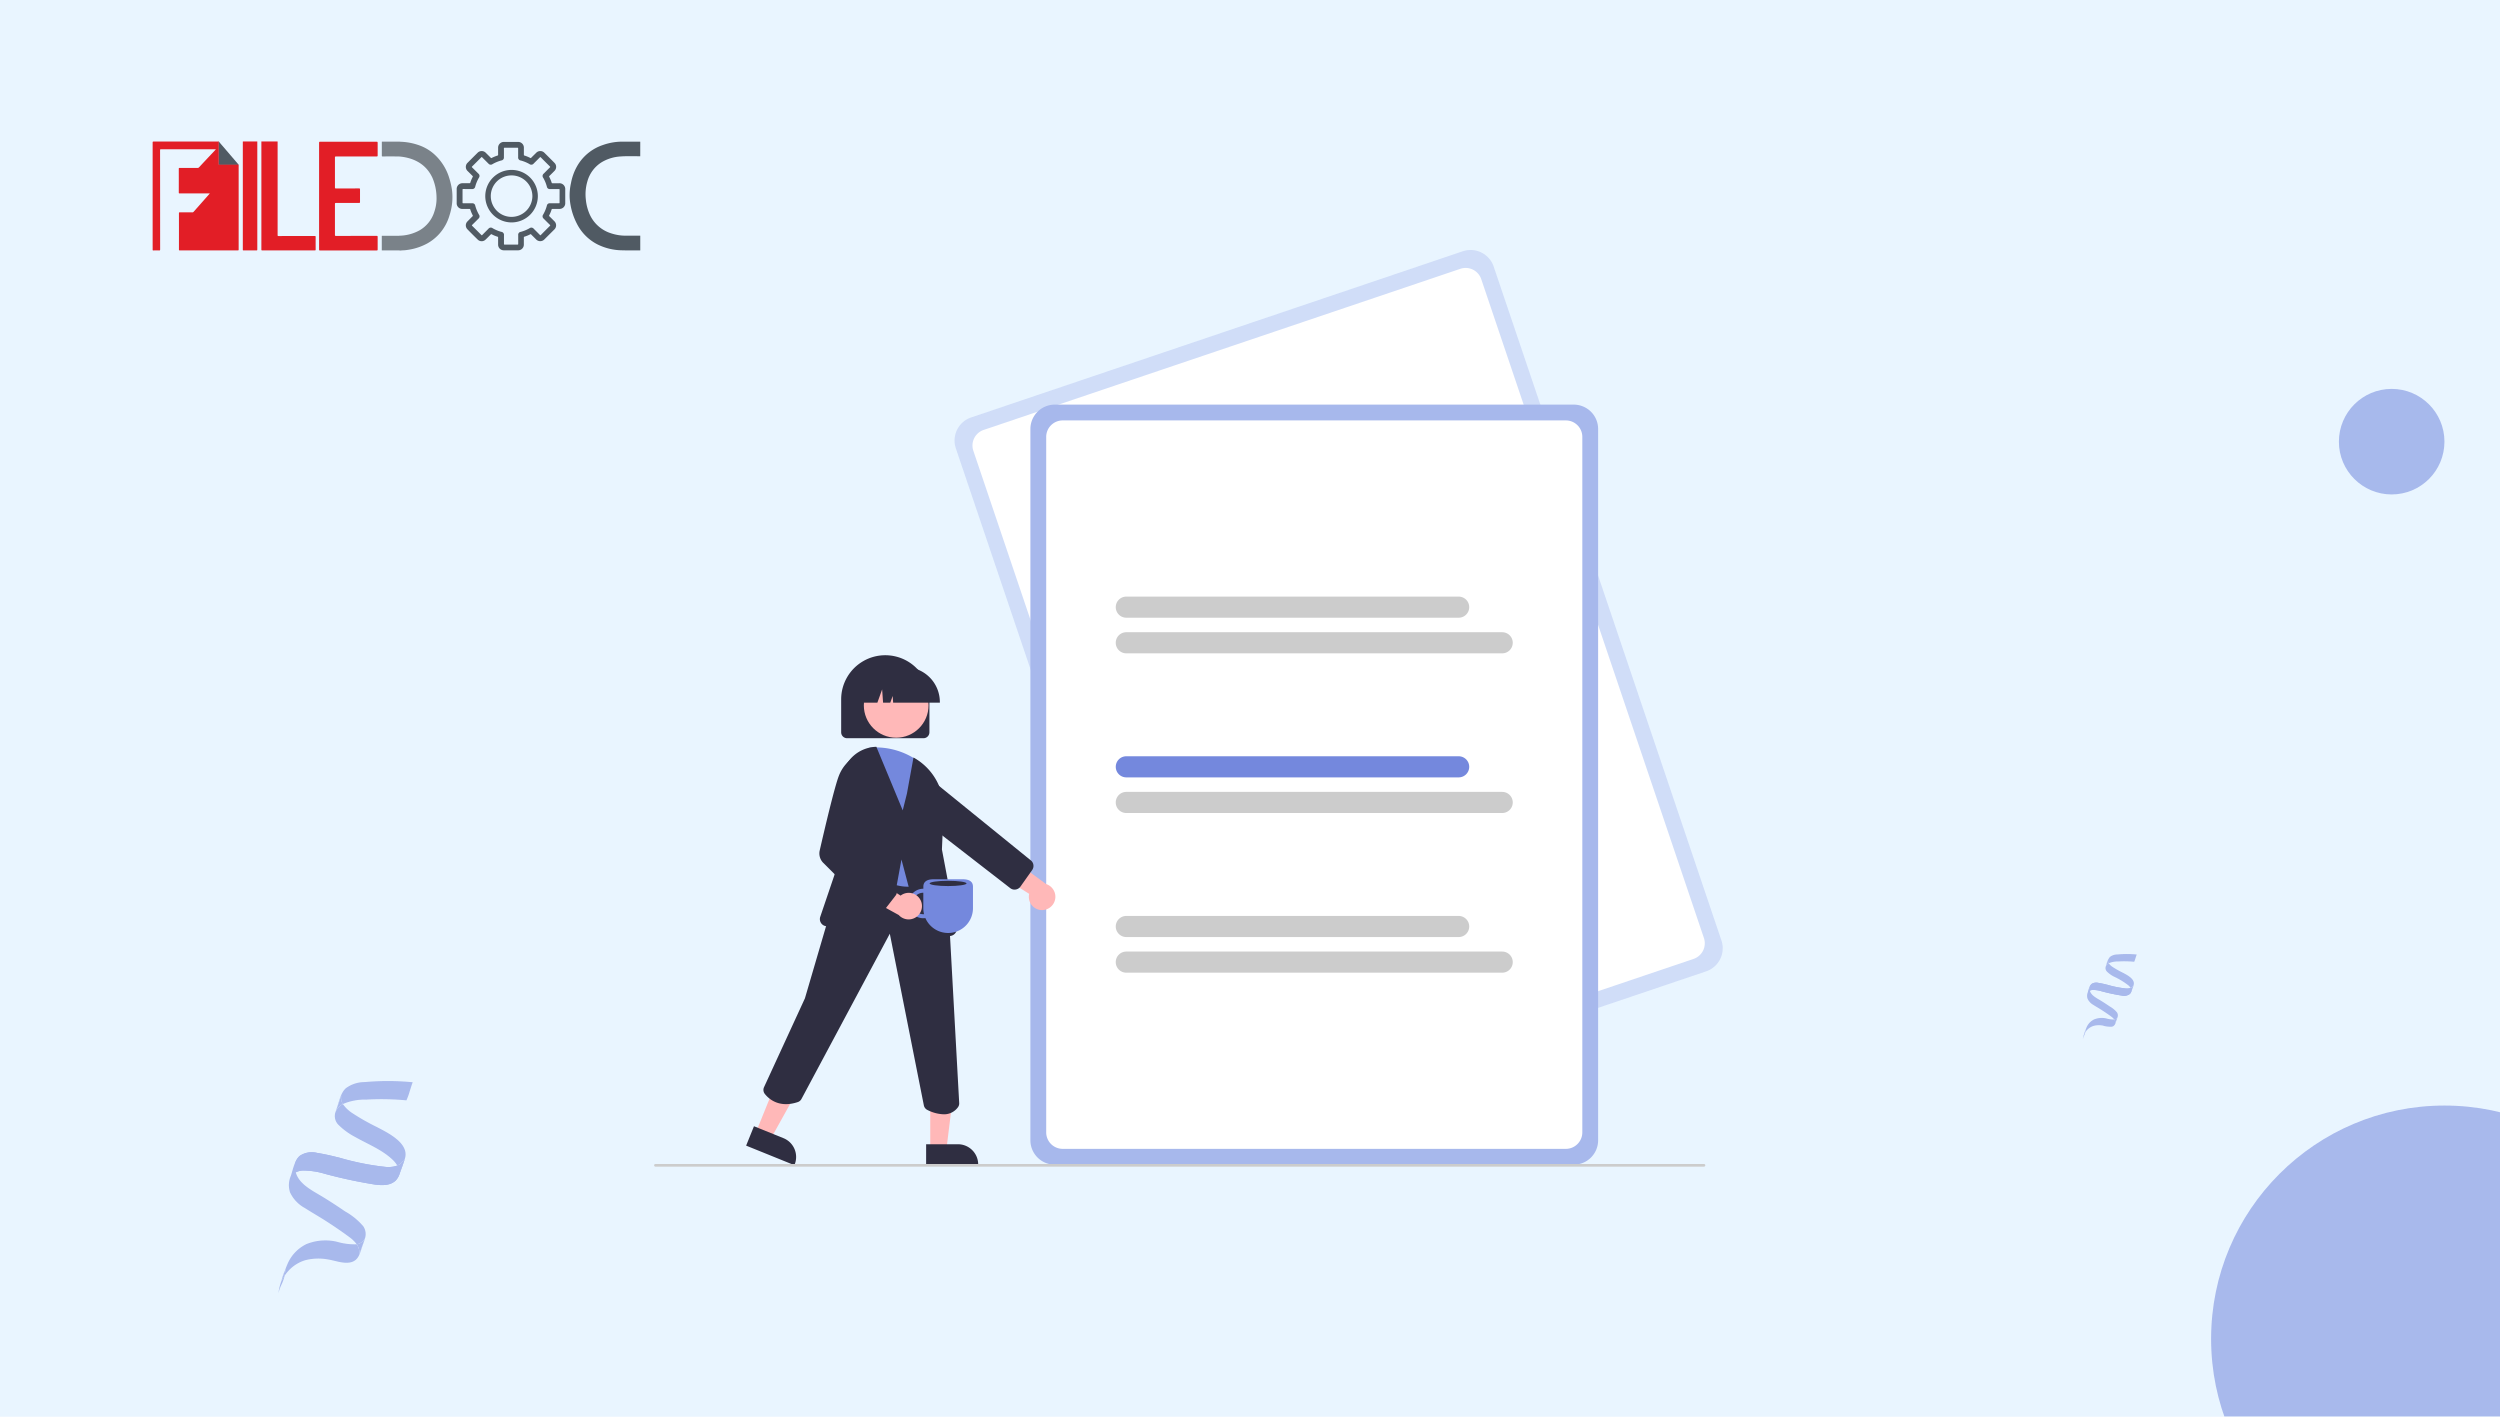 <?xml version="1.0" encoding="UTF-8"?> <svg xmlns="http://www.w3.org/2000/svg" xmlns:xlink="http://www.w3.org/1999/xlink" width="450" height="255" viewBox="0 0 450 255"><defs><clipPath id="clip-path"><rect id="Rectangle_616" data-name="Rectangle 616" width="450" height="255" fill="#7488dd"></rect></clipPath></defs><g id="FileDOc" transform="translate(-69 -6710)"><rect id="Rectangle_615" data-name="Rectangle 615" width="450" height="255" transform="translate(69 6710)" fill="#e9f5ff"></rect><g id="Group_5080" data-name="Group 5080" transform="translate(482.813 6464.171) rotate(19)" opacity="0.558"><path id="Path_15362" data-name="Path 15362" d="M102.428,424.656a1.5,1.5,0,0,0,.072.166C102.534,424.309,102.271,424.224,102.428,424.656Z" transform="translate(-0.093 -11.687)" fill="#7488dd"></path><path id="Path_15363" data-name="Path 15363" d="M102.4,426.44c-.025.065-.041.13-.066.2C102.356,426.569,102.378,426.5,102.4,426.44Z" transform="translate(-0.065 -12.892)" fill="#7488dd"></path><path id="Path_15364" data-name="Path 15364" d="M106.019,413.136v0Z" transform="translate(-2.222 -5.111)" fill="#7488dd"></path><path id="Path_15365" data-name="Path 15365" d="M106.015,410.521q0,.564,0,1.128v0l0,.127v.018a1.243,1.243,0,0,1,.313-.687A.837.837,0,0,1,106.015,410.521Z" transform="translate(-2.217 -3.582)" fill="#7488dd"></path><path id="Path_15366" data-name="Path 15366" d="M117.978,435.729l0-.057v.046Z" transform="translate(-9.216 -18.291)" fill="#7488dd"></path><path id="Path_15367" data-name="Path 15367" d="M117.975,435.619v.045h0Z" transform="translate(-9.215 -18.238)" fill="#7488dd"></path><path id="Path_15368" data-name="Path 15368" d="M105.984,406.939a.837.837,0,0,0,.308.587,3.955,3.955,0,0,1,1.478-.848,18.914,18.914,0,0,1,2.771-.9,4.864,4.864,0,0,0,.011-.692c0-.055-.025-.687,0-.692a18.6,18.6,0,0,0-3.284,1.118,2.267,2.267,0,0,0-1.142.862,3.273,3.273,0,0,0-.151,1.521c0,.1,0,.2.006.3l0-.127Q105.983,407.5,105.984,406.939Z" transform="translate(-2.186 0)" fill="#7488dd"></path><path id="Path_15369" data-name="Path 15369" d="M118,432.7c0,.007,0,.013,0,.019s0,.026,0,.039Z" transform="translate(-9.227 -16.551)" fill="#7488dd"></path><path id="Path_15370" data-name="Path 15370" d="M106.006,413.578l0-.015v.015Z" transform="translate(-2.215 -5.351)" fill="#7488dd"></path><path id="Path_15371" data-name="Path 15371" d="M117.976,435.781h0v0Z" transform="translate(-9.216 -18.355)" fill="#7488dd"></path><path id="Path_15372" data-name="Path 15372" d="M109.619,414.2c-.034-1.169-1.8-1.366-2.669-1.5a15.808,15.808,0,0,1-1.909-.352,2.527,2.527,0,0,1-.935-.414,1.243,1.243,0,0,0-.313.687.892.892,0,0,0,.481.825,5.04,5.04,0,0,0,1.48.452,12.884,12.884,0,0,1,3.035.659,1.954,1.954,0,0,1,.471.291,1.181,1.181,0,0,0,.171-.188c.069-.094.091-.237.158-.32q0,.5,0,1l-.025-.082c-.029-.049-.045-.1-.076-.153a1.068,1.068,0,0,0-.165-.2c-.019-.019-.04-.035-.06-.052-.027.024-.055.047-.084.069a1.99,1.99,0,0,1-.651.294,18.931,18.931,0,0,1-3.385.46c-.543.051-1.09.1-1.627.2a1.55,1.55,0,0,0-1.133.617,3.332,3.332,0,0,0-.135,1.569,1.674,1.674,0,0,0,.333,1.144,2.484,2.484,0,0,0,1.384.723c.6.146,1.216.259,1.82.409.627.156,1.254.324,1.87.521a2.424,2.424,0,0,1,.69.323.792.792,0,0,0,.427-.6,1,1,0,0,0-.4-.78,4.79,4.79,0,0,0-1.6-.588q-.915-.256-1.843-.461c-.822-.182-1.922-.3-2.427-1.043a1.245,1.245,0,0,1,.4-.274,5.408,5.408,0,0,1,1.615-.308,35.054,35.054,0,0,0,3.7-.449,1.763,1.763,0,0,0,1.29-.755,1.264,1.264,0,0,0,.11-.592C109.621,414.949,109.63,414.573,109.619,414.2Zm-7.284,3.178c-.158-.432.105-.347.072.166A1.5,1.5,0,0,1,102.335,417.378Z" transform="translate(0 -4.409)" fill="#7488dd"></path><path id="Path_15373" data-name="Path 15373" d="M116.966,433.343a.981.981,0,0,1,.419.661v-.045q0-.589.01-1.178c0-.013,0-.026,0-.039A.792.792,0,0,1,116.966,433.343Z" transform="translate(-8.625 -16.578)" fill="#7488dd"></path><path id="Path_15374" data-name="Path 15374" d="M106.644,442.467a4.034,4.034,0,0,0,0,.824c0-.025,0-.051,0-.076C106.646,442.967,106.641,442.717,106.644,442.467Z" transform="translate(-2.577 -22.265)" fill="#7488dd"></path><path id="Path_15375" data-name="Path 15375" d="M106.7,442.454c-.014-.081-.025-.08-.034-.032,0,.249,0,.5,0,.747,0,.025,0,.051,0,.076s.015,0,.025-.06.012-.093.02-.139c.014-.079.032-.157.053-.234,0-.012,0-.024-.006-.036C106.739,442.669,106.722,442.562,106.7,442.454Z" transform="translate(-2.603 -22.22)" fill="#7488dd"></path><path id="Path_15376" data-name="Path 15376" d="M106.7,443.78c-.01.059-.018.075-.025.06a3.923,3.923,0,0,0,.083.915,3.3,3.3,0,0,1,.011-.692,3.649,3.649,0,0,0,0-.656c-.021.077-.039.155-.053.234C106.714,443.688,106.71,443.734,106.7,443.78Z" transform="translate(-2.608 -22.815)" fill="#7488dd"></path><path id="Path_15377" data-name="Path 15377" d="M111.379,433.378c0-.187.008-.37,0-.543q-.006.589-.01,1.178l0,.057,0-.011v0a.981.981,0,0,0-.419-.661,4.417,4.417,0,0,1-1.39.29,3.65,3.65,0,0,0-2.038.876,2.817,2.817,0,0,0-.82,1.744c-.016.175-.023.351-.025.528.009-.047.02-.048.034.032.018.108.035.215.061.322,0,.012,0,.024.006.036a2.858,2.858,0,0,1,.173-.479,2.686,2.686,0,0,1,.888-1.067,3.834,3.834,0,0,1,1.5-.571,4.572,4.572,0,0,0,1.638-.346C111.47,434.445,111.377,433.894,111.379,433.378Z" transform="translate(-2.605 -16.632)" fill="#7488dd"></path><path id="Path_15378" data-name="Path 15378" d="M109.646,417.555c-.01.029-.021.056-.032.082v-.01c-.068.083-.09.226-.158.32a1.184,1.184,0,0,1-.171.188c-.027.024-.055.047-.084.069a1.991,1.991,0,0,1-.651.294,18.931,18.931,0,0,1-3.385.46c-.543.051-1.09.1-1.627.2a1.55,1.55,0,0,0-1.133.617,1.231,1.231,0,0,0-.143.475,1.4,1.4,0,0,0,.159.581,1.614,1.614,0,0,0,.1.159,1.245,1.245,0,0,1,.4-.274,5.406,5.406,0,0,1,1.615-.308,35.071,35.071,0,0,0,3.7-.449,1.763,1.763,0,0,0,1.29-.755,1.264,1.264,0,0,0,.11-.592C109.646,418.258,109.654,417.906,109.646,417.555Z" transform="translate(-0.026 -7.696)" fill="#7488dd"></path></g><g id="Group_5081" data-name="Group 5081" transform="translate(163.813 6484.171) rotate(19)" opacity="0.558"><path id="Path_15362-2" data-name="Path 15362" d="M102.5,425.071a3.736,3.736,0,0,0,.18.413C102.768,424.205,102.111,423.994,102.5,425.071Z" transform="translate(0.006 0.717)" fill="#7488dd"></path><path id="Path_15363-2" data-name="Path 15363" d="M102.5,426.44c-.062.163-.1.325-.166.494C102.4,426.761,102.449,426.6,102.5,426.44Z" transform="translate(0.004 0.791)" fill="#7488dd"></path><path id="Path_15364-2" data-name="Path 15364" d="M106.021,413.136l0,.107v.133Z" transform="translate(0.136 0.314)" fill="#7488dd"></path><path id="Path_15365-2" data-name="Path 15365" d="M106.024,410.521q0,1.408-.005,2.816l0-.107,0,.239v-.133l-.009.317,0,.045a3.1,3.1,0,0,1,.781-1.713A2.089,2.089,0,0,1,106.024,410.521Z" transform="translate(0.136 0.22)" fill="#7488dd"></path><path id="Path_15366-2" data-name="Path 15366" d="M117.981,435.814l0-.142v.114Z" transform="translate(0.566 1.123)" fill="#7488dd"></path><path id="Path_15367-2" data-name="Path 15367" d="M117.977,435.675l0-.094,0,.206v-.112Z" transform="translate(0.566 1.119)" fill="#7488dd"></path><path id="Path_15368-2" data-name="Path 15368" d="M106.025,410.741a2.088,2.088,0,0,0,.769,1.464,9.869,9.869,0,0,1,3.687-2.115,47.193,47.193,0,0,1,6.915-2.24,12.138,12.138,0,0,0,.027-1.726c0-.138-.062-1.713-.006-1.728a46.4,46.4,0,0,0-8.194,2.791,5.655,5.655,0,0,0-2.85,2.15c-.6,1.1-.375,2.6-.377,3.8,0,.258,0,.5.016.741l.009-.317Q106.023,412.148,106.025,410.741Z" transform="translate(0.134 0)" fill="#7488dd"></path><path id="Path_15369-2" data-name="Path 15369" d="M118,432.7c0,.016-.006.032-.008.048,0,.032,0,.064.007.1Z" transform="translate(0.566 1.016)" fill="#7488dd"></path><path id="Path_15370-2" data-name="Path 15370" d="M106.006,413.627l.005-.037,0-.044Z" transform="translate(0.136 0.328)" fill="#7488dd"></path><path id="Path_15371-2" data-name="Path 15371" d="M117.976,435.782v0Z" transform="translate(0.566 1.126)" fill="#7488dd"></path><path id="Path_15372-2" data-name="Path 15372" d="M120.685,417.588c-.085-2.917-4.5-3.408-6.66-3.743a39.441,39.441,0,0,1-4.763-.877,6.305,6.305,0,0,1-2.334-1.034,3.1,3.1,0,0,0-.781,1.713,2.225,2.225,0,0,0,1.2,2.058,12.575,12.575,0,0,0,3.692,1.127c2.521.468,5.206.57,7.573,1.644a4.877,4.877,0,0,1,1.175.727,2.947,2.947,0,0,0,.426-.468c.171-.235.226-.591.395-.8q0,1.243-.005,2.486c-.021-.068-.042-.137-.063-.205-.073-.123-.112-.257-.19-.381a2.664,2.664,0,0,0-.412-.5c-.048-.047-.1-.087-.15-.13-.067.06-.137.118-.21.173a4.965,4.965,0,0,1-1.624.734,47.232,47.232,0,0,1-8.446,1.149c-1.354.126-2.719.25-4.059.492a3.868,3.868,0,0,0-2.828,1.538c-.62,1.069-.34,2.757-.338,3.915a4.178,4.178,0,0,0,.832,2.854,6.2,6.2,0,0,0,3.454,1.8c1.507.365,3.034.647,4.54,1.021,1.565.388,3.128.809,4.666,1.3a6.049,6.049,0,0,1,1.721.8,1.976,1.976,0,0,0,1.066-1.5,2.5,2.5,0,0,0-1-1.945,11.951,11.951,0,0,0-3.987-1.468q-2.284-.639-4.6-1.151c-2.052-.455-4.8-.74-6.056-2.6a3.106,3.106,0,0,1,.992-.685,13.49,13.49,0,0,1,4.029-.769,87.488,87.488,0,0,0,9.239-1.121c1.227-.268,2.6-.687,3.22-1.884a3.153,3.153,0,0,0,.273-1.476C120.69,419.456,120.712,418.519,120.685,417.588Zm-18.175,7.93c-.394-1.077.263-.866.18.413A3.735,3.735,0,0,1,102.51,425.518Z" transform="translate(0 0.271)" fill="#7488dd"></path><path id="Path_15373-2" data-name="Path 15373" d="M116.966,434.241a2.447,2.447,0,0,1,1.046,1.648l0-.206,0,.094q.012-1.47.026-2.939c0-.032-.005-.064-.007-.1A1.976,1.976,0,0,1,116.966,434.241Z" transform="translate(0.529 1.017)" fill="#7488dd"></path><path id="Path_15374-2" data-name="Path 15374" d="M106.674,442.467a10.066,10.066,0,0,0,.005,2.055c0-.063,0-.127,0-.191C106.678,443.714,106.665,443.09,106.674,442.467Z" transform="translate(0.158 1.366)" fill="#7488dd"></path><path id="Path_15375-2" data-name="Path 15375" d="M106.756,442.551c-.035-.2-.062-.2-.084-.081-.008.623,0,1.247,0,1.865,0,.063,0,.127,0,.19.017.036.037,0,.062-.15.02-.115.031-.231.051-.347.035-.2.081-.392.133-.584-.005-.03-.009-.061-.016-.09C106.843,443.087,106.8,442.82,106.756,442.551Z" transform="translate(0.16 1.364)" fill="#7488dd"></path><path id="Path_15376-2" data-name="Path 15376" d="M106.739,444.338c-.025.148-.046.186-.062.15a9.787,9.787,0,0,0,.208,2.283,8.243,8.243,0,0,1,.028-1.727,9.1,9.1,0,0,0,.009-1.638c-.052.193-.1.387-.133.584C106.77,444.107,106.759,444.223,106.739,444.338Z" transform="translate(0.16 1.4)" fill="#7488dd"></path><path id="Path_15377-2" data-name="Path 15377" d="M118.417,434.189c0-.466.021-.922-.008-1.354q-.014,1.468-.026,2.939l0,.142-.005-.028v0a2.447,2.447,0,0,0-1.046-1.648,11.018,11.018,0,0,1-3.468.723,9.107,9.107,0,0,0-5.085,2.185,7.028,7.028,0,0,0-2.047,4.351c-.04.436-.057.876-.063,1.317.022-.118.049-.12.084.081.046.269.087.537.151.8.006.029.01.06.016.09a7.136,7.136,0,0,1,.431-1.194,6.7,6.7,0,0,1,2.217-2.662,9.566,9.566,0,0,1,3.741-1.424c1.316-.245,2.924-.124,4.087-.863C118.643,436.852,118.412,435.478,118.417,434.189Z" transform="translate(0.16 1.021)" fill="#7488dd"></path><path id="Path_15378-2" data-name="Path 15378" d="M120.686,417.555c-.026.071-.053.139-.08.2v-.024c-.169.207-.224.564-.395.8a2.952,2.952,0,0,1-.426.468c-.067.06-.137.118-.21.173a4.968,4.968,0,0,1-1.624.734,47.232,47.232,0,0,1-8.446,1.149c-1.354.126-2.719.25-4.059.492a3.868,3.868,0,0,0-2.828,1.538,3.072,3.072,0,0,0-.357,1.184,3.491,3.491,0,0,0,.4,1.45,4.021,4.021,0,0,0,.259.4,3.106,3.106,0,0,1,.992-.685,13.49,13.49,0,0,1,4.029-.769,87.489,87.489,0,0,0,9.239-1.121c1.226-.268,2.6-.687,3.22-1.884a3.153,3.153,0,0,0,.273-1.476C120.687,419.31,120.706,418.43,120.686,417.555Z" transform="translate(0.002 0.472)" fill="#7488dd"></path></g><circle id="Ellipse_932" data-name="Ellipse 932" cx="9.5" cy="9.5" r="9.5" transform="translate(490 6780)" fill="#7488dd" opacity="0.558"></circle><g id="Mask_Group_22" data-name="Mask Group 22" transform="translate(69 6710)" opacity="0.558" clip-path="url(#clip-path)"><circle id="Ellipse_931" data-name="Ellipse 931" cx="42" cy="42" r="42" transform="translate(398 199)" fill="#7488dd"></circle></g><g id="undraw_At_work_re_qotl" transform="translate(186.743 6755.002)"><path id="Path_18634" data-name="Path 18634" d="M557.745,231.907l-88.5,29.911a4.391,4.391,0,0,1-5.56-2.751l-40.995-121.3a4.391,4.391,0,0,1,2.751-5.56l88.5-29.911a4.391,4.391,0,0,1,5.56,2.751l40.995,121.3a4.391,4.391,0,0,1-2.751,5.56Z" transform="translate(-368.382 -102.068)" fill="#a7b7ec" opacity="0.389"></path><path id="Path_18635" data-name="Path 18635" d="M565.866,240.047l-85.805,29a2.967,2.967,0,0,1-3.757-1.859l-40.084-118.6a2.967,2.967,0,0,1,1.859-3.757l85.805-29a2.967,2.967,0,0,1,3.757,1.859l40.083,118.6A2.967,2.967,0,0,1,565.866,240.047Z" transform="translate(-378.761 -112.448)" fill="#fff"></path><path id="Path_18636" data-name="Path 18636" d="M577.842,356.24H484.423a4.391,4.391,0,0,1-4.386-4.386V223.818a4.391,4.391,0,0,1,4.386-4.386h93.419a4.391,4.391,0,0,1,4.386,4.386V351.854A4.391,4.391,0,0,1,577.842,356.24Z" transform="translate(-412.308 -191.603)" fill="#a7b8ec"></path><path id="Path_18637" data-name="Path 18637" d="M585.574,362.55H495a2.967,2.967,0,0,1-2.964-2.964V234.4A2.967,2.967,0,0,1,495,231.432h90.573a2.967,2.967,0,0,1,2.964,2.964v125.19a2.967,2.967,0,0,1-2.964,2.964Z" transform="translate(-421.462 -200.758)" fill="#fff"></path><path id="Path_18638" data-name="Path 18638" d="M606.565,368.981H546.743a1.9,1.9,0,1,1,0-3.8h59.821a1.9,1.9,0,0,1,0,3.8Z" transform="translate(-461.748 -302.794)" fill="#ccc"></path><path id="Path_18639" data-name="Path 18639" d="M614.4,396.028h-67.66a1.9,1.9,0,1,1,0-3.8H614.4a1.9,1.9,0,0,1,0,3.8Z" transform="translate(-461.748 -323.429)" fill="#ccc"></path><path id="Path_18640" data-name="Path 18640" d="M606.565,490.194H546.743a1.9,1.9,0,1,1,0-3.8h59.821a1.9,1.9,0,0,1,0,3.8Z" transform="translate(-461.748 -395.268)" fill="#7488dd"></path><path id="Path_18641" data-name="Path 18641" d="M614.4,517.242h-67.66a1.9,1.9,0,1,1,0-3.8H614.4a1.9,1.9,0,1,1,0,3.8Z" transform="translate(-461.748 -415.902)" fill="#ccc"></path><path id="Path_18642" data-name="Path 18642" d="M606.565,611.408H546.743a1.9,1.9,0,1,1,0-3.8h59.821a1.9,1.9,0,0,1,0,3.8Z" transform="translate(-461.748 -487.741)" fill="#ccc"></path><path id="Path_18643" data-name="Path 18643" d="M614.4,638.455h-67.66a1.9,1.9,0,1,1,0-3.8H614.4a1.9,1.9,0,1,1,0,3.8Z" transform="translate(-461.748 -508.375)" fill="#ccc"></path><path id="Path_18644" data-name="Path 18644" d="M351.195,424.633H337.443a1.068,1.068,0,0,1-1.067-1.067v-5.928a7.943,7.943,0,1,1,15.886,0v5.928A1.068,1.068,0,0,1,351.195,424.633Z" transform="translate(-302.709 -336.755)" fill="#2f2e41"></path><path id="Path_18645" data-name="Path 18645" d="M458.263,573.381a2.384,2.384,0,0,1-2.2-2.922l-7.167-4.52,4.011-1.816,6.19,4.571a2.4,2.4,0,0,1-.837,4.687Z" transform="translate(-388.553 -454.568)" fill="#ffb8b8"></path><path id="Path_18646" data-name="Path 18646" d="M392.727,510.978a1.279,1.279,0,0,1-.669-.265l-19.715-15.282L369.8,490.91a2.508,2.508,0,0,1,.22-2.8h0a2.517,2.517,0,0,1,3.682-.286l21.975,17.823a1.288,1.288,0,0,1,.329,1.812l-2.107,2.975a1.278,1.278,0,0,1-.863.53A1.312,1.312,0,0,1,392.727,510.978Z" transform="translate(-327.961 -395.852)" fill="#2f2e41"></path><path id="Path_18647" data-name="Path 18647" d="M77.194,636.632l2.695,1.09,5.488-9.875L81.4,626.239Z" transform="translate(-58.891 -477.754)" fill="#ffb8b8"></path><path id="Path_18648" data-name="Path 18648" d="M265.634,767.259l5.307,2.147h0a3.648,3.648,0,0,1,2.013,4.75l-.044.11-8.688-3.516Z" transform="translate(-247.662 -609.539)" fill="#2f2e41"></path><path id="Path_18649" data-name="Path 18649" d="M209.617,646.784h2.907l1.383-11.212h-4.29Z" transform="translate(-159.916 -484.875)" fill="#ffb8b8"></path><path id="Path_18650" data-name="Path 18650" d="M400.876,780.926H406.6a3.648,3.648,0,0,1,3.648,3.648v.118h-9.373Z" transform="translate(-351.916 -619.965)" fill="#2f2e41"></path><path id="Path_18651" data-name="Path 18651" d="M309.8,606.361a6.9,6.9,0,0,1-2.911-.784,1.178,1.178,0,0,1-.633-.828l-6.127-30.891-15.9,29.74a1.183,1.183,0,0,1-.671.566c-3.423,1.144-5.291-.656-5.935-1.482a1.165,1.165,0,0,1-.132-1.207l7.362-15.993,4.451-15.192,4.5-11.118.1.011,15.045,1.584,1.829,10.062,1.842,33.5a1.164,1.164,0,0,1-.215.749A3.067,3.067,0,0,1,309.8,606.361Z" transform="translate(-257.707 -450.79)" fill="#2f2e41"></path><circle id="Ellipse_933" data-name="Ellipse 933" cx="5.823" cy="5.823" r="5.823" transform="translate(37.747 76.141)" fill="#ffb8b8"></circle><path id="Path_18652" data-name="Path 18652" d="M356.379,504.81c-2.535,0-5.672-1.484-9.356-4.431l-.063-.05,2.6-20.548.122,0a13.1,13.1,0,0,1,9.268,2.9l.022.022,2.035,2.617v.048l.287,16.073-.007.023a5.116,5.116,0,0,1-3.269,3.12,5.676,5.676,0,0,1-1.644.233Z" transform="translate(-310.783 -390.209)" fill="#7488dd"></path><path id="Path_18653" data-name="Path 18653" d="M339.724,513.984a1.3,1.3,0,0,1-1.248-.96L334.9,499.487l-2.265,12.332a1.287,1.287,0,0,1-1.447,1.045l-9.863-1.376a1.29,1.29,0,0,1-1.043-1.692l4.989-14.705-1.117-8.616a6.452,6.452,0,0,1,6.129-7.275l.1,0,4.744,11.442.755-3.018,1.181-6.5.176.1a10.5,10.5,0,0,1,5.243,9.569l-.3,6.881,2.651,14.048a1.292,1.292,0,0,1-1.026,1.506l-3.844.732A1.272,1.272,0,0,1,339.724,513.984Z" transform="translate(-290.379 -389.776)" fill="#2f2e41"></path><path id="Path_18654" data-name="Path 18654" d="M367.053,425.1h-8.409l-.086-1.207-.431,1.207h-1.295l-.171-2.393-.855,2.393H353.3v-.119a6.29,6.29,0,0,1,6.283-6.283h1.186a6.29,6.29,0,0,1,6.283,6.283Z" transform="translate(-315.621 -343.621)" fill="#2f2e41"></path><path id="Path_18655" data-name="Path 18655" d="M383.354,796.406H194.621a.237.237,0,0,1,0-.474H383.354a.237.237,0,1,1,0,.474Z" transform="translate(-194.383 -631.413)" fill="#ccc"></path><path id="Path_18656" data-name="Path 18656" d="M387.537,584.135a2.653,2.653,0,0,0,3.028,2.63,4.467,4.467,0,0,0,4.1,2.683h0a4.467,4.467,0,0,0,4.467-4.467v-3.87c0-1-.808-1.33-1.8-1.33H392c-1,0-1.8.333-1.8,1.33v.369a2.659,2.659,0,0,0-2.656,2.656Zm.724,0a1.934,1.934,0,0,1,1.932-1.932v2.777a4.473,4.473,0,0,0,.132,1.08c-.044,0-.088.007-.132.007A1.934,1.934,0,0,1,388.261,584.135Z" transform="translate(-341.74 -466.512)" fill="#7488dd"></path><path id="Path_18657" data-name="Path 18657" d="M362.212,578.091a2.384,2.384,0,0,0-3.573-.775l-7.1-4.621.027,4.4,6.74,3.713a2.4,2.4,0,0,0,3.908-2.72Z" transform="translate(-314.275 -461.106)" fill="#ffb8b8"></path><path id="Path_18658" data-name="Path 18658" d="M330.33,514.693a1.067,1.067,0,0,1-.754-.312l-9.043-9.043a2.392,2.392,0,0,1-.644-2.236c.774-3.384,2.66-11.47,3.457-13.461a7.036,7.036,0,0,1,3.049-3.552l.036-.018,2.863.529.252,8.831-3.458,7.411,7.354,6.942a1.063,1.063,0,0,1,.111,1.429l-2.377,3.068a1.068,1.068,0,0,1-.776.411Z" transform="translate(-290.083 -395.021)" fill="#2f2e41"></path><ellipse id="Ellipse_934" data-name="Ellipse 934" cx="3.319" cy="0.474" rx="3.319" ry="0.474" transform="translate(49.591 113.541)" fill="#2f2e41"></ellipse></g><g id="Group_3882" data-name="Group 3882" transform="translate(96.471 6735.458)"><path id="Path_15173" data-name="Path 15173" d="M8961.835-9412.578c-1.168.006-2.344-.049-3.5.037a7.435,7.435,0,0,0-3.453,1.047,5.909,5.909,0,0,0-2.563,3.455,8.126,8.126,0,0,0-.277,3.227,8.559,8.559,0,0,0,.721,2.75,6.235,6.235,0,0,0,3.8,3.348,8.259,8.259,0,0,0,2.7.434q1.289,0,2.577,0v2.646c-1.1,0-2.2.021-3.307-.014a10.186,10.186,0,0,1-4.408-1.07,8.473,8.473,0,0,1-3.7-3.732,11.845,11.845,0,0,1-1.288-4.576,10.069,10.069,0,0,1,.24-2.754,9.752,9.752,0,0,1,1.287-3.332,8.4,8.4,0,0,1,4.468-3.492,10.386,10.386,0,0,1,3.562-.6c.993,0,1.981,0,2.972,0,.056,0,.115.006.174.01Z" transform="translate(-8874.064 9415.244)" fill="#505a63"></path><path id="Path_15174" data-name="Path 15174" d="M8494.966-9415.567a.449.449,0,0,1,.013.186q0,8.329,0,16.657c0,.145.021.188.176.188,2.17-.009,4.338,0,6.506-.009.136,0,.166.037.166.165q-.006,1.137,0,2.27c0,.124-.025.162-.159.16q-4.726-.012-9.448,0c-.134,0-.163-.04-.163-.168q.006-9.63,0-19.261c0-.065,0-.131,0-.188Z" transform="translate(-8472.48 9415.567)" fill="#e21e26"></path><path id="Path_15175" data-name="Path 15175" d="M8467.178-9415.567q0,9.715,0,19.437c0,.139-.023.185-.175.183-.765-.013-1.528-.01-2.285,0-.106,0-.15-.02-.147-.141q.007-9.672,0-19.353a1.1,1.1,0,0,1,.011-.124Z" transform="translate(-8448.335 9415.567)" fill="#e21e26"></path><path id="Path_15176" data-name="Path 15176" d="M8428.372-9415.547a.057.057,0,0,1,0-.021h.031c.225.31.486.593.74.886q1.4,1.639,2.793,3.261a.079.079,0,0,1,.017.038.253.253,0,0,1-.193.042q-1.588.006-3.191,0c-.211,0-.237-.024-.242-.235v-3.768A.283.283,0,0,1,8428.372-9415.547Z" transform="translate(-8416.487 9415.567)" fill="#505a63"></path><path id="Path_15177" data-name="Path 15177" d="M8342.7-9415.456q0,2.013,0,4.025c0,.1.008.149.129.144,1.147,0,2.3,0,3.449,0,.03.043.013.1.013.141q0,7.556,0,15.11c0,.145-.032.18-.181.18q-5.2-.007-10.395,0c-.142,0-.174-.031-.174-.17q.006-3.255,0-6.513c0-.134.025-.175.174-.175.738.008,1.487,0,2.229.008a.305.305,0,0,0,.255-.124c.925-1.049,1.854-2.093,2.781-3.143.036-.038.069-.076.112-.126a.285.285,0,0,0-.17-.023q-2.616,0-5.239.006c-.132,0-.17-.028-.17-.167q.006-2.136,0-4.271c0-.133.038-.153.161-.151,1.071,0,2.141,0,3.216,0a.332.332,0,0,0,.271-.115q1.463-1.566,2.926-3.117c.031-.033.076-.061.087-.116a.278.278,0,0,0-.143-.013c-3.232,0-6.475,0-9.709,0-.138,0-.177.031-.177.175q.01,8.93.011,17.854c0,.153-.044.19-.188.185-.337-.013-.673-.01-1.01,0-.112,0-.157-.021-.152-.148.013-.272,0-.549,0-.824q0-9.226,0-18.454c0-.15.045-.177.188-.177q5.774,0,11.546,0C8342.587-9415.462,8342.64-9415.458,8342.7-9415.456Z" transform="translate(-8330.803 9415.475)" fill="#e21e26"></path><path id="Path_15178" data-name="Path 15178" d="M8577.645-9405.334q0-4.8,0-9.614c0-.129.023-.169.158-.169q5.109.006,10.225,0c.131,0,.16.036.16.169-.006.776-.006,1.549,0,2.323,0,.123-.025.157-.154.157q-3.686,0-7.369,0c-.129,0-.166.029-.166.158q.006,2.73,0,5.45c0,.125.031.152.154.152,1.4-.006,2.8,0,4.209-.008.129,0,.15.036.15.163,0,.766,0,1.536,0,2.3,0,.125-.025.152-.146.15-1.406,0-2.8,0-4.207,0-.133,0-.16.031-.16.161q.006,2.81,0,5.621c0,.128.037.155.162.153q3.677,0,7.367-.007c.135,0,.16.045.16.168,0,.77,0,1.538,0,2.31,0,.117-.029.145-.145.145q-5.127,0-10.26,0c-.139,0-.139-.06-.139-.159Q8577.646-9400.525,8577.645-9405.334Z" transform="translate(-8547.681 9415.174)" fill="#e21e26"></path><path id="Path_15179" data-name="Path 15179" d="M8673.938-9415.2a10.994,10.994,0,0,1,3.861.8,8.219,8.219,0,0,1,2.116,1.29,9.413,9.413,0,0,1,2.877,4.412,13.963,13.963,0,0,1,.5,2.149,10.448,10.448,0,0,1-.433,4.571,8.569,8.569,0,0,1-1.717,3.209,8.325,8.325,0,0,1-2.3,1.88,10.26,10.26,0,0,1-2.671,1,13.161,13.161,0,0,1-1.421.229,5.532,5.532,0,0,0-.673.042,1.807,1.807,0,0,1-.344-.023c-1.02,0-2.036,0-3.061,0a.161.161,0,0,1-.013-.1v-2.418a.2.2,0,0,1,.011-.1h0a.382.382,0,0,1,.163-.011h2.8a.4.4,0,0,0,.157-.013,7.856,7.856,0,0,0,3.685-.978,5.844,5.844,0,0,0,2.656-3.376,7.41,7.41,0,0,0,.38-2.684,9.217,9.217,0,0,0-.738-3.392,6.722,6.722,0,0,0-.863-1.395,6.049,6.049,0,0,0-1.771-1.48,7.014,7.014,0,0,0-1.6-.65,8.739,8.739,0,0,0-1.243-.253,5.734,5.734,0,0,0-.8-.059q-1.337-.012-2.675,0c-.126,0-.157-.034-.155-.154,0-.789,0-1.576,0-2.371a1.158,1.158,0,0,1,.009-.128.173.173,0,0,1,.1-.011h3.082A.185.185,0,0,1,8673.938-9415.2Z" transform="translate(-8629.409 9415.254)" fill="#7a8289"></path><path id="Path_15180" data-name="Path 15180" d="M8674.053-9415.286h-2.933c-.108,0-.222,0-.332,0,.034-.038.082-.023.123-.023q1.507,0,3.017,0A.193.193,0,0,1,8674.053-9415.286Z" transform="translate(-8629.521 9415.338)" fill="#b2b7bb"></path><g id="Group_3881" data-name="Group 3881" transform="translate(54.742 0.092)"><path id="Path_15181" data-name="Path 15181" d="M8828.948-9373.333a4.726,4.726,0,0,0-4.815,4.722,4.742,4.742,0,0,0,4.722,4.728,4.734,4.734,0,0,0,4.741-4.724A4.725,4.725,0,0,0,8828.948-9373.333Zm-.085,8.453a3.733,3.733,0,0,1-3.737-3.728,3.725,3.725,0,0,1,3.746-3.738,3.75,3.75,0,0,1,3.742,3.8A3.766,3.766,0,0,1,8828.863-9364.88Z" transform="translate(-8818.997 9378.369)" fill="#505a63"></path><path id="Path_15182" data-name="Path 15182" d="M8800.248-9407.379c-.4,0-.8,0-1.2,0-.079,0-.118-.015-.144-.1a6.4,6.4,0,0,0-.433-1.04.131.131,0,0,1,.028-.179c.312-.3.613-.6.915-.908a1.019,1.019,0,0,0,.015-1.42c-.6-.609-1.213-1.219-1.818-1.819a1.026,1.026,0,0,0-1.517.013c-.292.287-.588.576-.876.87a.113.113,0,0,1-.159.033,6.215,6.215,0,0,0-1.059-.435c-.083-.023-.1-.065-.1-.145,0-.4,0-.8,0-1.206a1.031,1.031,0,0,0-1.1-1.1h-2.447a1.03,1.03,0,0,0-1.089,1.078c0,.405-.006.808,0,1.208a.149.149,0,0,1-.128.173,6.388,6.388,0,0,0-1.03.428.114.114,0,0,1-.157-.028c-.3-.3-.59-.592-.887-.884a1.028,1.028,0,0,0-1.514,0q-.879.87-1.751,1.749a1.028,1.028,0,0,0-.007,1.532c.29.286.576.572.865.857a.135.135,0,0,1,.036.186,6.087,6.087,0,0,0-.428,1.02c-.024.088-.067.113-.162.113-.405-.007-.812-.007-1.221,0a1.04,1.04,0,0,0-1.074,1.088c0,.413,0,.824,0,1.234s0,.838,0,1.252a1.015,1.015,0,0,0,1.063,1.056c.413,0,.824,0,1.235,0a.139.139,0,0,1,.157.114,6.006,6.006,0,0,0,.433,1.039.124.124,0,0,1-.036.173c-.3.294-.588.59-.882.89a1.009,1.009,0,0,0-.021,1.465q.9.927,1.83,1.829a1,1,0,0,0,1.409.022c.324-.3.626-.618.938-.931a.13.13,0,0,1,.181-.032,5.86,5.86,0,0,0,1.03.422.142.142,0,0,1,.12.164c0,.418,0,.833,0,1.251a1.02,1.02,0,0,0,1.049,1.041h2.536a1.024,1.024,0,0,0,1.048-1.044c0-.423,0-.837,0-1.252a.133.133,0,0,1,.1-.157,5.756,5.756,0,0,0,1.049-.429.125.125,0,0,1,.169.032c.285.291.577.574.868.864a1.03,1.03,0,0,0,1.532,0c.579-.576,1.164-1.158,1.741-1.735a1.035,1.035,0,0,0,0-1.547c-.281-.282-.56-.565-.847-.84a.158.158,0,0,1-.034-.224,5.558,5.558,0,0,0,.411-.99.155.155,0,0,1,.171-.129c.408.008.817,0,1.224,0a1.021,1.021,0,0,0,1.068-1.066v-2.443A1.046,1.046,0,0,0,8800.248-9407.379Zm.08,3.479c0,.1-.028.126-.127.126-.54,0-1.076,0-1.617,0a.512.512,0,0,0-.543.406,6.509,6.509,0,0,1-.685,1.656.526.526,0,0,0,.1.7c.375.378.746.754,1.124,1.118.088.081.075.125,0,.2-.552.545-1.093,1.087-1.632,1.638-.065.06-.09.057-.148,0-.369-.376-.737-.743-1.108-1.112a.553.553,0,0,0-.782-.108,6.319,6.319,0,0,1-1.576.649.523.523,0,0,0-.453.586c0,.523,0,1.046,0,1.569,0,.1-.02.144-.134.139-.383-.008-.765,0-1.148,0s-.767,0-1.15,0c-.1,0-.132-.033-.131-.132,0-.506,0-1.014,0-1.524a.554.554,0,0,0-.5-.646,6.587,6.587,0,0,1-1.539-.646.541.541,0,0,0-.766.105c-.367.373-.739.739-1.108,1.117-.062.06-.092.063-.155,0q-.828-.838-1.66-1.656c-.062-.062-.059-.1,0-.162.379-.37.757-.747,1.133-1.127a.517.517,0,0,0,.094-.722,6.784,6.784,0,0,1-.671-1.625.511.511,0,0,0-.55-.422c-.528,0-1.062,0-1.6,0-.11,0-.136-.026-.136-.134,0-.771,0-1.535,0-2.3,0-.1.023-.132.128-.132.528.009,1.059.006,1.585.006a.526.526,0,0,0,.572-.444,6.468,6.468,0,0,1,.666-1.6.529.529,0,0,0-.1-.732c-.376-.377-.754-.754-1.137-1.125-.056-.063-.053-.093,0-.155q.838-.825,1.666-1.665c.062-.062.094-.047.148.008q.564.564,1.131,1.127a.529.529,0,0,0,.733.1,6.594,6.594,0,0,1,1.591-.659.529.529,0,0,0,.463-.588q.01-.779,0-1.557c0-.122.031-.15.154-.15.753,0,1.5.008,2.254,0,.14,0,.156.039.156.167-.006.5,0,1.01,0,1.522a.536.536,0,0,0,.476.612,6.629,6.629,0,0,1,1.538.627.548.548,0,0,0,.8-.1c.362-.357.723-.716,1.079-1.079.069-.068.105-.087.19-.007.537.548,1.078,1.086,1.625,1.625.082.076.074.113,0,.189-.369.358-.731.729-1.091,1.093a.543.543,0,0,0-.1.777,6.441,6.441,0,0,1,.657,1.6.518.518,0,0,0,.538.422c.539,0,1.077,0,1.618-.006.107,0,.131.035.131.139Q8800.324-9405.052,8800.328-9403.9Z" transform="translate(-8781.816 9414.812)" fill="#505a63"></path></g></g></g></svg> 